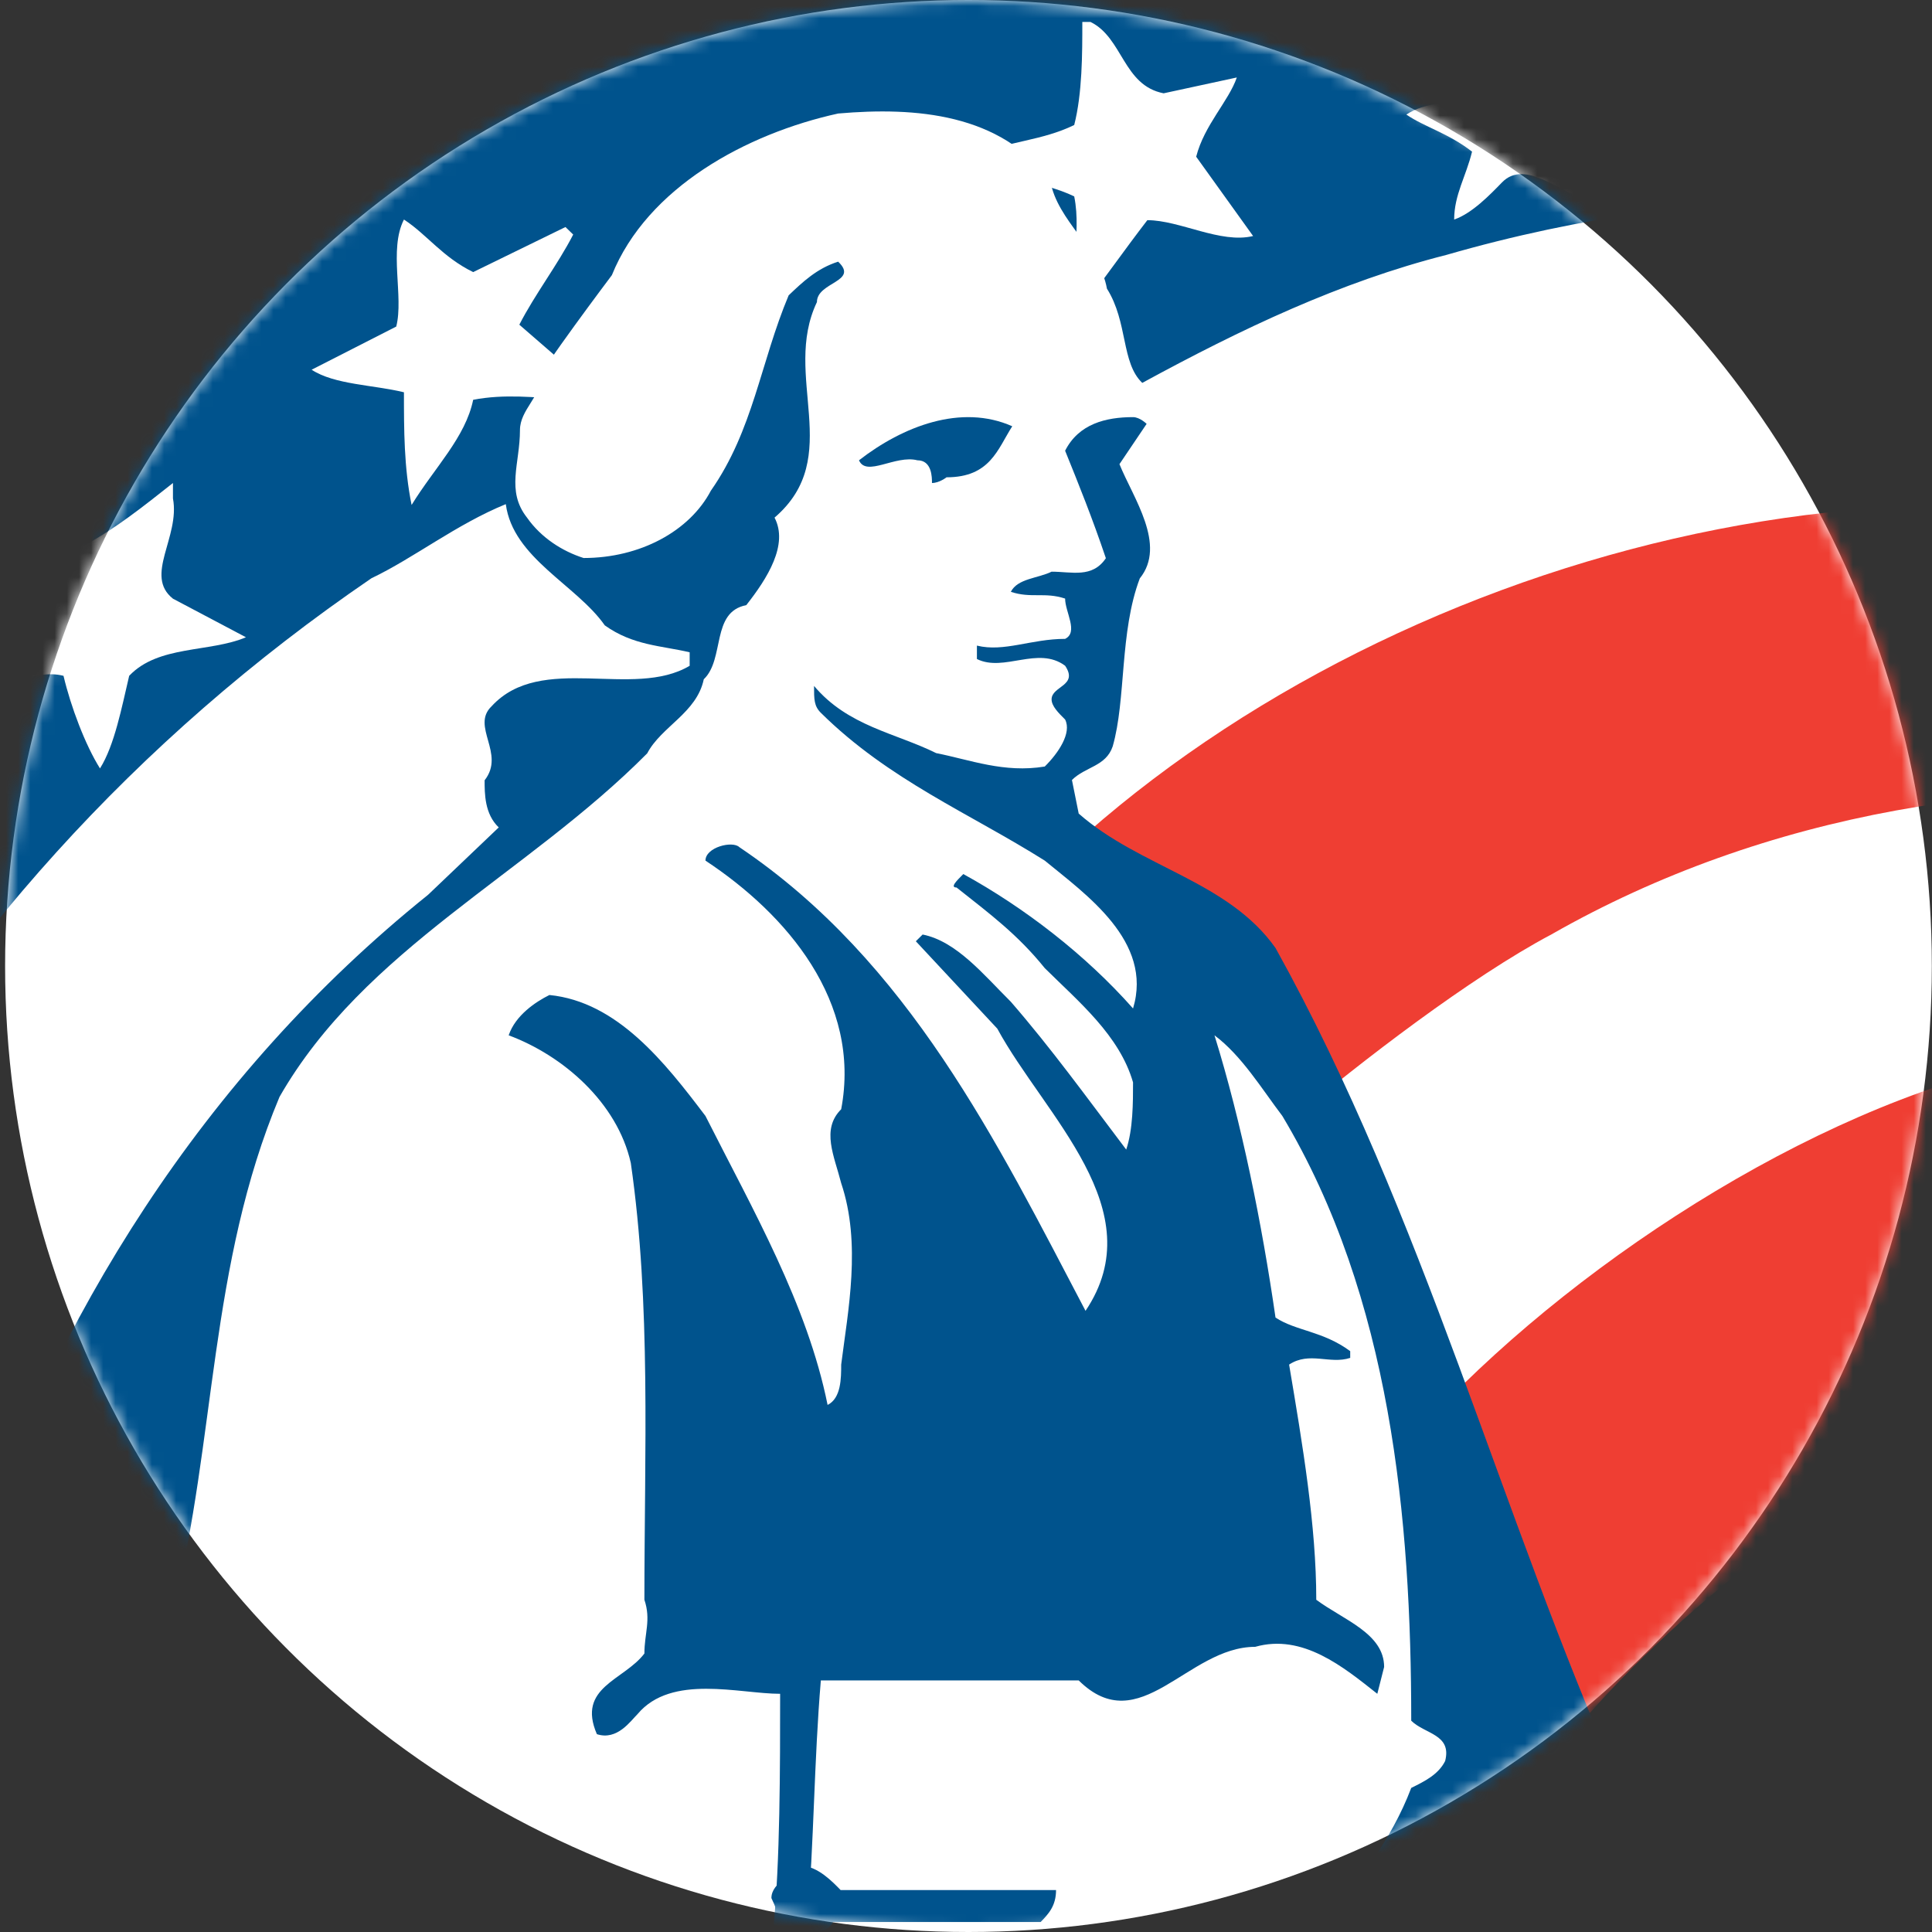 <?xml version="1.0" encoding="UTF-8"?>
<svg width="159px" height="159px" viewBox="0 0 159 159" version="1.1" xmlns="http://www.w3.org/2000/svg" xmlns:xlink="http://www.w3.org/1999/xlink">
    <rect x="0" y="0" width="159" height="159" fill="#333333" stroke="none"/>
    <title>Group 4 Copy</title>
    <defs>
        <ellipse id="path-1" cx="79.703" cy="79.5" rx="79.283" ry="79.5"></ellipse>
    </defs>
    <g id="Home-and-Product-pages" stroke="none" stroke-width="1" fill="none" fill-rule="evenodd">
        <g id="GBL" transform="translate(-641, -3711)">
            <g id="Group-2" transform="translate(0, 3711)">
                <g id="Group" transform="translate(641, 0)">
                    <mask id="mask-2" fill="white">
                        <use xlink:href="#path-1"></use>
                    </mask>
                    <use id="Mask" fill="#FFFFFF" xlink:href="#path-1"></use>
                    <g mask="url(#mask-2)">
                        <g transform="translate(-64.868, -10.841)">
                            <path d="M306.321,101.227 C276.359,73.652 227.528,67.785 192.563,87.733 C185.908,91.254 176.75,98.296 171.201,102.989 C167.873,97.121 166.622,89.641 159.409,86.12 L151.779,81.72 C178.413,56.491 224.753,43.728 259.712,58.984 C278.575,67.198 297.445,82.453 308.543,101.227 C307.99,102.989 306.88,101.814 306.321,101.227 Z" id="Fill-1" fill="#EF3E33"></path>
                            <path d="M331.469,133.835 L333.77,136.581 L332.619,137.681 C308.481,117.345 270.552,110.751 240.088,122.292 C221.702,128.338 201.728,142.905 191.384,157.193 C186.21,147.301 183.482,140.704 180.609,129.713 C192.103,116.521 211.932,103.053 229.745,98.657 C262.504,90.959 297.559,98.657 320.547,121.194 L331.469,133.835 Z" id="Fill-3" fill="#EF3E33"></path>
                            <path d="M109.405,41.8 C109.405,43.462 107.66,44.571 107.66,46.233 C107.66,49.004 106.495,51.224 108.24,53.44 C109.405,55.102 111.152,56.209 112.897,56.764 C117.555,56.764 121.626,54.547 123.371,51.224 C126.863,46.233 127.446,40.69 129.773,35.147 C130.938,34.037 132.1,32.93 133.847,32.375 C135.592,34.037 132.1,34.037 132.1,35.701 C129.19,41.8 134.427,48.45 128.611,53.44 C129.773,55.657 128.028,58.429 126.284,60.645 C123.371,61.2 124.536,65.078 122.788,66.743 C122.209,69.514 119.299,70.621 118.134,72.838 C108.24,82.817 94.857,88.916 87.872,101.111 C82.053,114.965 82.639,129.378 79.143,143.236 C79.143,150.441 74.489,158.755 79.143,165.96 C80.308,167.07 79.725,168.731 80.891,169.841 L58.195,169.841 C57.613,160.417 60.522,149.331 62.267,140.464 C69.252,119.402 81.473,99.447 100.096,84.482 L105.913,78.936 C104.751,77.829 104.751,76.167 104.751,75.057 C106.495,72.838 103.586,70.621 105.33,68.96 C109.405,64.524 116.969,68.405 121.626,65.634 L121.626,64.524 C119.299,63.972 116.969,63.972 114.641,62.307 C112.314,58.981 107.078,56.764 106.495,52.331 C102.424,53.993 98.931,56.764 95.439,58.429 C56.451,85.034 34.918,126.606 33.753,169.283 L33.753,169.841 L0.581,169.841 C0.002,166.512 1.164,161.527 1.164,157.645 C4.656,104.99 40.738,50.114 91.947,23.506 C109.987,13.53 130.355,6.877 151.886,2.999 C155.966,2.444 160.62,2.999 164.695,5.215 C210.085,-8.643 258.385,5.77 288.647,40.69 C294.466,47.895 299.12,55.102 302.609,62.862 L304.939,67.853 C304.939,68.405 303.774,68.405 303.195,67.853 C275.264,32.93 228.122,19.073 183.898,31.821 C175.169,34.037 167.02,37.918 158.875,42.352 C157.125,40.69 157.71,37.363 155.966,34.595 C155.38,31.265 151.886,29.049 151.305,25.723 C147.23,20.183 140.246,19.627 133.847,20.183 C126.284,21.844 118.134,26.28 115.224,33.485 C115.224,33.485 108.97,41.8 109.405,41.8" id="Fill-5" fill="#00538D"></path>
                            <path d="M213.977,11.384 L218.449,12.468 C217.886,14.094 215.09,14.636 213.414,16.264 C213.977,17.889 214.533,20.057 215.09,21.682 C212.858,21.139 212.294,19.514 210.062,18.432 C207.823,18.971 206.703,20.6 204.47,20.6 C205.028,18.432 206.147,16.804 206.147,14.636 L202.232,10.841 L202.232,10.301 L207.823,10.301 C208.942,8.673 210.062,7.048 211.181,5.42 C212.294,7.588 211.181,10.301 213.977,11.384" id="Fill-7" fill="#FFFFFF"></path>
                            <path d="M191.912,17.73 L196.826,17.221 C196.331,19.253 191.912,20.779 194.369,23.32 C194.859,24.843 195.842,25.86 195.842,27.383 C193.386,26.874 190.435,23.828 188.473,25.86 C187.489,26.874 186.016,28.401 184.543,28.909 C184.543,26.874 185.522,25.352 186.016,23.32 C184.049,21.793 182.087,21.288 180.609,20.27 C182.087,19.253 184.543,19.253 186.505,18.746 L188.473,12.648 C189.945,13.665 189.945,16.714 191.912,17.73" id="Fill-9" fill="#FFFFFF"></path>
                            <path d="M160.632,18.52 L166.656,17.217 C165.983,19.173 163.977,21.129 163.311,23.739 L167.996,30.265 C165.316,30.918 161.971,28.961 159.292,28.961 C157.286,31.571 155.946,33.527 153.941,36.136 C152.601,33.527 153.941,30.265 153.274,27.005 C150.595,25.699 147.249,25.699 144.571,23.739 C147.923,22.436 150.595,22.436 153.274,21.129 C153.941,18.52 153.941,15.257 153.941,12.648 L154.614,12.648 C157.286,13.951 157.286,17.867 160.632,18.52" id="Fill-13" fill="#FFFFFF"></path>
                            <path d="M159.233,45.724 L156.997,49.04 C158.115,51.808 160.907,55.677 158.671,58.442 C156.997,62.865 157.553,68.398 156.441,72.267 C155.879,73.925 154.205,73.925 153.087,75.033 L153.643,77.797 C158.671,82.221 165.93,83.328 169.84,88.858 C182.129,110.979 188.27,135.311 198.327,157.983 C199.44,161.855 201.119,165.727 202.232,169.594 C192.18,170.15 183.802,169.594 173.751,169.594 C176.544,165.727 179.336,162.406 181.01,157.983 C182.129,157.432 183.247,156.876 183.802,155.768 C184.365,153.559 182.129,153.559 181.01,152.452 C181.01,135.862 179.336,117.613 170.403,102.683 C168.722,100.472 167.049,97.707 164.818,96.046 C167.049,103.237 168.722,111.532 169.84,119.274 C171.515,120.381 173.751,120.381 175.988,122.039 L175.988,122.593 C174.308,123.144 172.633,122.039 170.959,123.144 C172.077,129.781 173.195,136.418 173.195,142.499 C175.426,144.157 178.779,145.265 178.779,148.029 L178.218,150.238 C175.426,148.029 172.077,145.265 168.167,146.372 C162.582,146.372 158.671,154.11 153.643,149.136 L132.422,149.136 C131.862,155.768 131.862,162.406 131.304,169.043 C131.304,170.15 129.629,169.043 128.511,169.594 C129.071,164.064 129.071,156.325 129.071,150.238 C125.719,150.238 120.135,148.58 117.342,151.902 C116.782,152.452 115.667,154.11 113.99,153.559 C112.316,149.687 116.224,149.136 117.901,146.922 C117.901,145.265 118.46,144.157 117.901,142.499 C117.901,130.335 118.46,118.17 116.782,106.553 C115.667,101.579 111.201,97.707 106.731,96.046 C107.291,94.388 108.965,93.284 110.083,92.728 C115.667,93.284 119.578,98.258 122.926,102.683 C126.837,110.425 131.304,118.17 132.978,126.465 C134.096,125.909 134.096,124.251 134.096,123.144 C134.655,118.72 135.77,113.19 134.096,108.213 C133.537,106.002 132.422,103.791 134.096,102.13 C135.77,93.284 129.629,86.093 122.926,81.668 C122.926,80.563 125.16,80.009 125.719,80.563 C139.681,89.962 146.943,104.895 154.205,118.72 C159.789,110.425 150.85,102.683 146.943,95.495 L140.24,88.305 L140.799,87.751 C143.591,88.305 145.824,91.069 148.058,93.284 C151.412,97.153 154.205,101.023 157.553,105.449 C158.115,103.791 158.115,101.579 158.115,99.919 C156.997,96.046 153.643,93.284 150.85,90.516 C148.617,87.751 146.384,86.093 143.591,83.881 C143.032,83.881 143.591,83.328 144.148,82.774 C149.176,85.539 154.205,89.412 158.115,93.835 C159.789,88.305 154.205,84.432 150.85,81.668 C144.709,77.797 138.007,75.033 132.422,69.503 C131.862,68.949 131.862,68.398 131.862,67.291 C134.655,70.61 138.566,71.16 141.914,72.821 C144.709,73.371 147.499,74.479 150.85,73.925 C151.968,72.821 153.087,71.16 152.525,70.056 C151.968,69.503 151.412,68.949 151.412,68.398 C151.412,67.291 153.643,67.291 152.525,65.63 C150.294,63.973 147.499,66.184 145.266,65.077 L145.266,63.973 C147.499,64.526 149.732,63.419 152.525,63.419 C153.643,62.865 152.525,61.207 152.525,60.103 C150.85,59.547 149.732,60.103 148.058,59.547 C148.617,58.442 150.294,58.442 151.412,57.889 C153.087,57.889 154.761,58.442 155.879,56.781 C154.761,53.466 153.643,50.7 152.525,47.935 C153.643,45.724 155.879,45.17 158.115,45.17 C158.671,45.17 159.233,45.724 159.233,45.724" id="Fill-17" fill="#00538D"></path>
                            <path d="M148.175,45.922 C146.972,47.788 146.371,50.122 142.767,50.122 C142.767,50.122 142.169,50.591 141.568,50.591 C141.568,50.122 141.568,48.722 140.365,48.722 C138.564,48.255 136.162,50.122 135.562,48.722 C139.166,45.922 143.97,44.055 148.175,45.922" id="Fill-19" fill="#00538D"></path>
                            <path d="M79.102,51.861 C79.701,55.035 76.701,58.21 79.102,60.112 L85.109,63.287 C82.106,64.557 77.9,63.922 75.499,66.46 C74.898,68.999 74.299,72.173 73.097,74.08 C71.895,72.173 70.692,68.999 70.095,66.46 C67.693,65.828 64.687,67.731 61.684,67.731 L61.684,66.46 L67.693,60.112 C67.092,58.21 65.889,55.668 65.291,53.129 C67.693,53.129 69.493,55.035 71.895,55.668 C74.299,54.4 76.701,52.493 79.102,50.591 L79.102,51.861 Z" id="Fill-21" fill="#FFFFFF"></path>
                            <path d="M134.05,166.39 L151.779,166.39 C151.779,167.705 151.142,168.366 150.511,169.02 L133.416,169.02 C132.786,170.336 130.885,169.675 129.618,169.675 C128.987,169.02 128.987,168.366 128.354,167.051 C128.354,165.736 130.254,165.082 130.885,164.42 C132.152,164.42 133.416,165.736 134.05,166.39" id="Fill-33" fill="#00538D"></path>
                            <path d="M113.939,42.506 L113.939,42.506 L113.305,42.506 L107.608,37.563 C108.872,35.088 110.773,32.616 112.041,30.144 L111.404,29.525 C108.872,30.763 106.341,31.997 103.809,33.234 C101.277,31.997 100.01,30.144 98.112,28.909 C96.845,31.381 98.112,35.244 97.478,37.716 L90.514,41.269 C92.412,42.506 95.581,42.506 98.112,43.125 C98.112,46.216 98.112,49.307 98.742,52.398 C100.644,49.307 103.175,46.835 103.809,43.744 C106.381,43.244 108.953,43.554 111.184,43.69 L113.939,42.506 Z" id="Fill-54" fill="#FFFFFF"></path>
                        </g>
                    </g>
                </g>
            </g>
        </g>
    </g>
</svg>